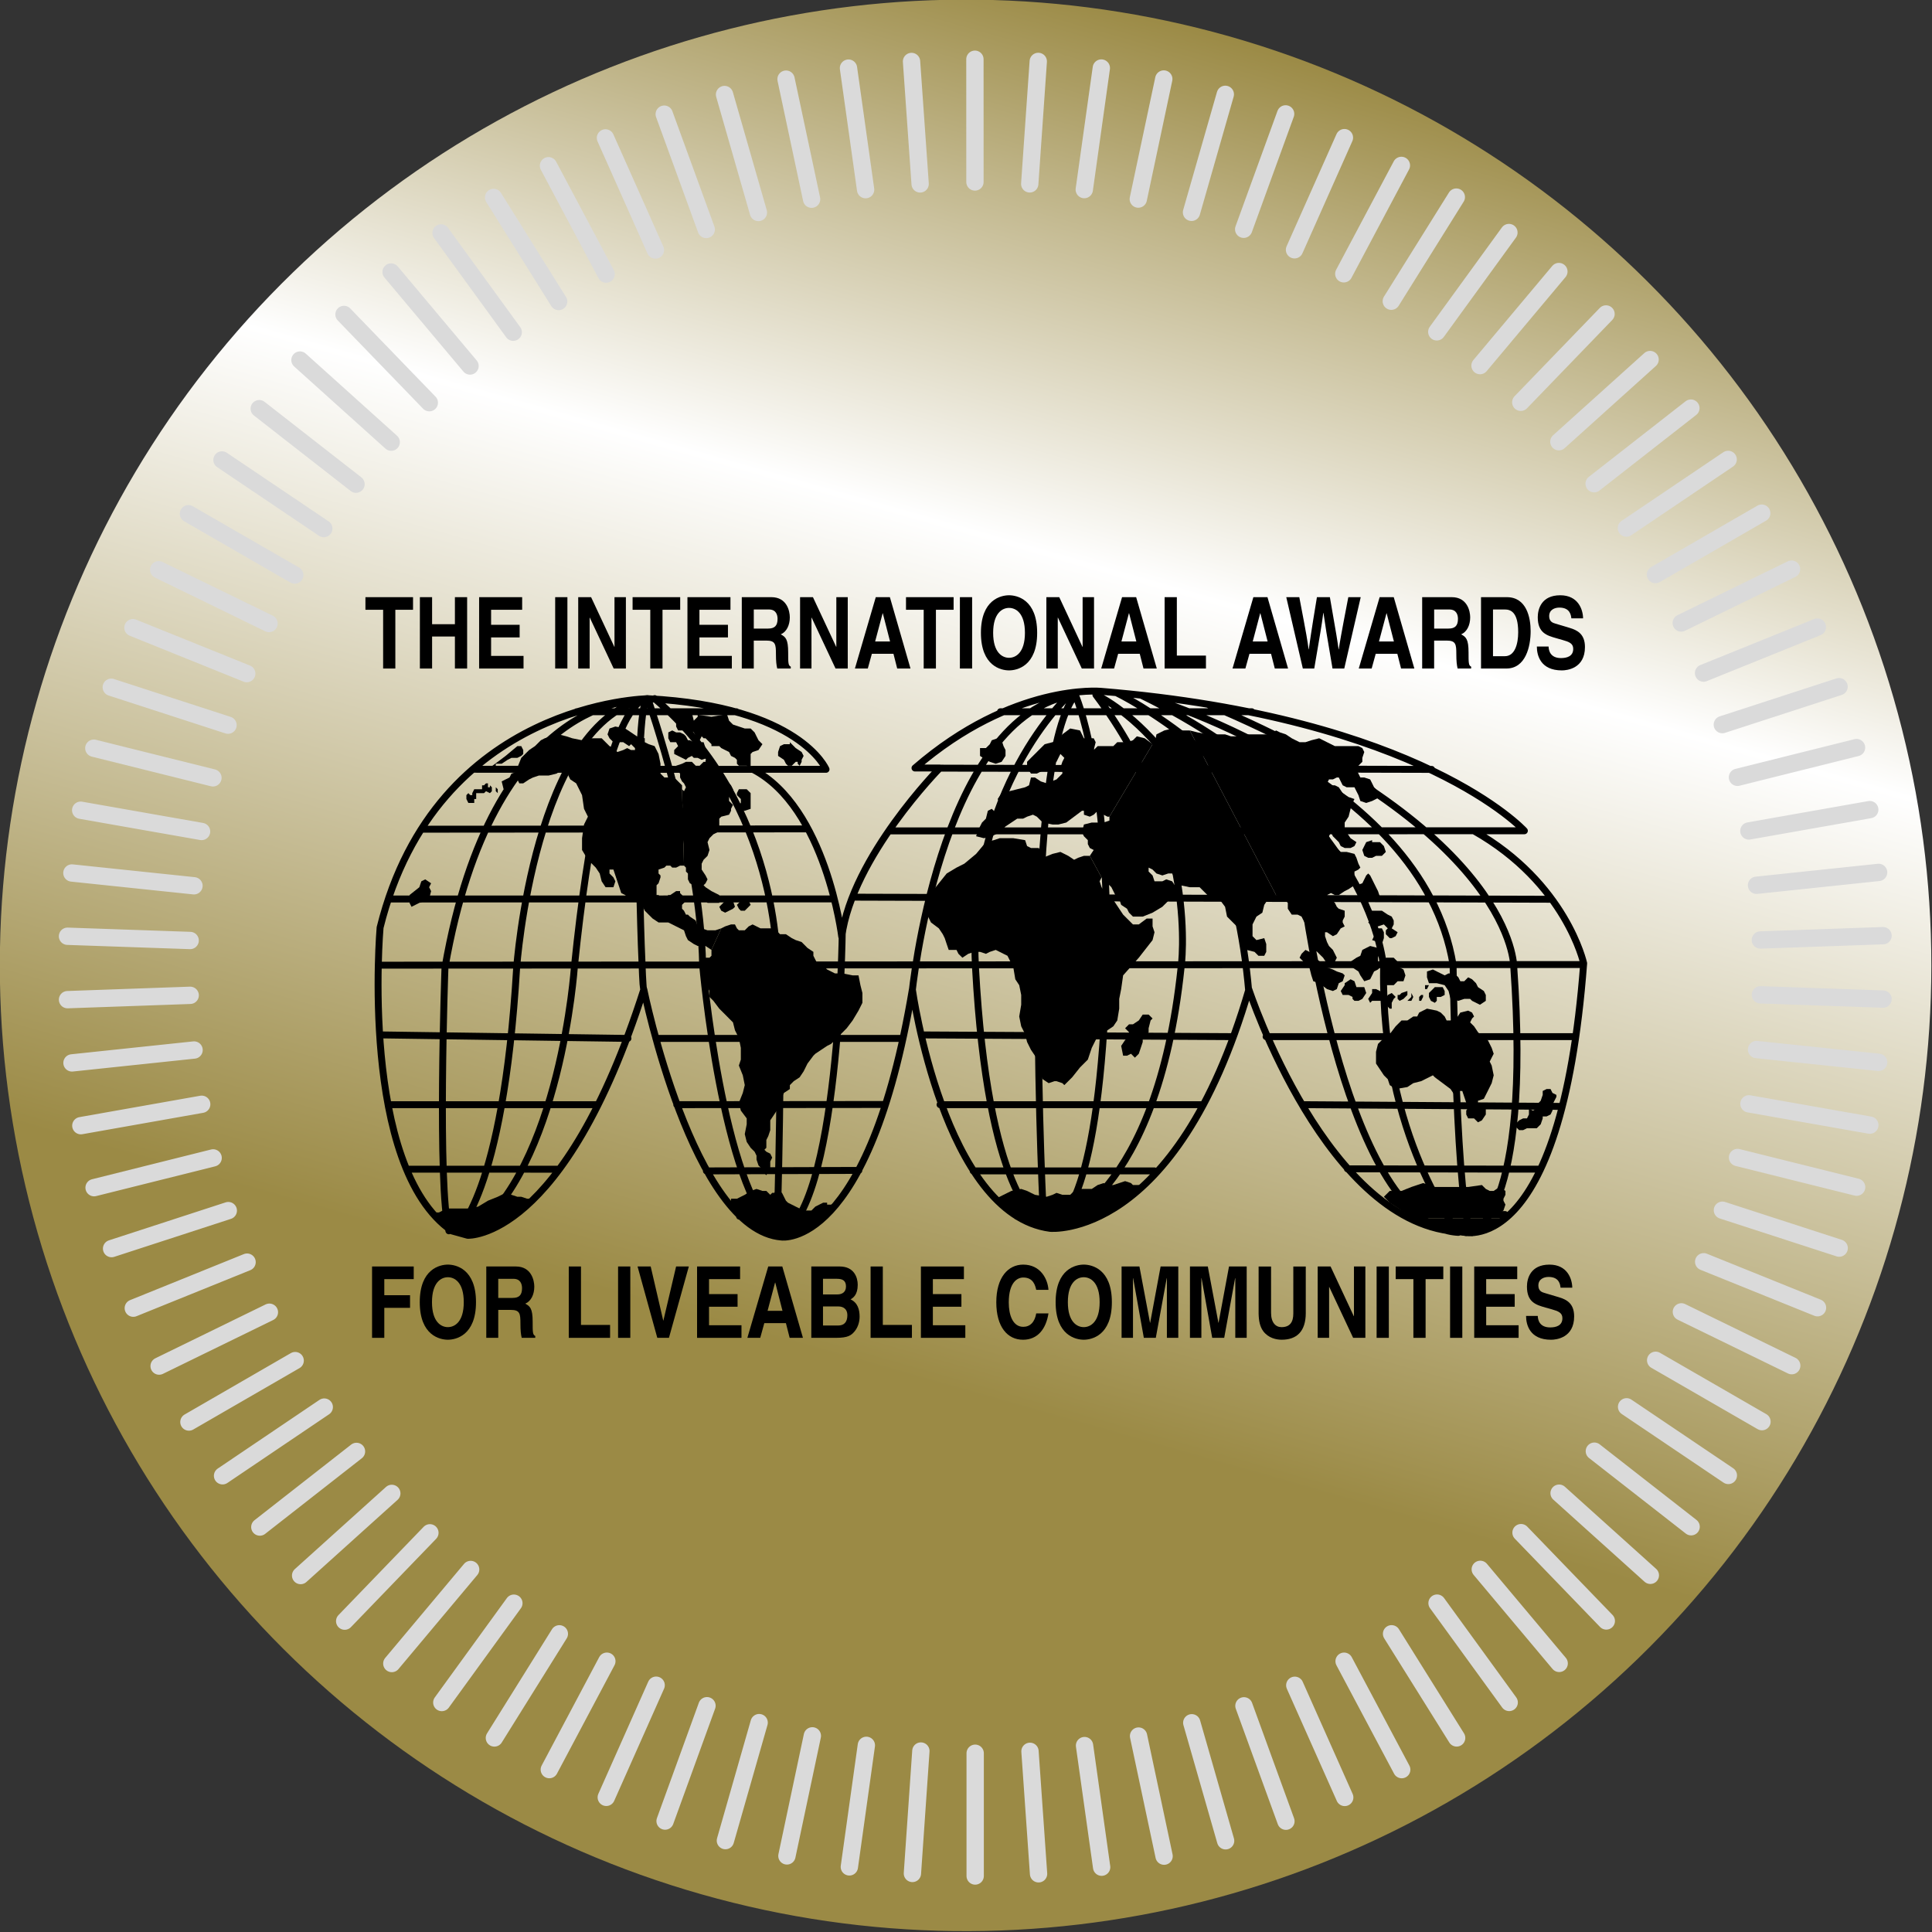 <?xml version="1.0" encoding="UTF-8" standalone="no"?>
<!-- Generator: Adobe Illustrator 15.1.0, SVG Export Plug-In . SVG Version: 6.00 Build 0)  -->

<svg
   xmlns:dc="http://purl.org/dc/elements/1.1/"
   xmlns:cc="http://creativecommons.org/ns#"
   xmlns:rdf="http://www.w3.org/1999/02/22-rdf-syntax-ns#"
   xmlns:svg="http://www.w3.org/2000/svg"
   xmlns="http://www.w3.org/2000/svg"
   xmlns:xlink="http://www.w3.org/1999/xlink"
   xmlns:sodipodi="http://sodipodi.sourceforge.net/DTD/sodipodi-0.dtd"
   xmlns:inkscape="http://www.inkscape.org/namespaces/inkscape"
   version="1.1"
   id="Ebene_1"
   x="0px"
   y="0px"
   width="120.097"
   height="120.097"
   viewBox="0 0 120.097 120.097"
   enable-background="new 0 0 595.28 841.89"
   xml:space="preserve"
   inkscape:version="0.48.4 r9939"
   sodipodi:docname="LivCom.svg"><rect x="0" y="0" width="120.097" height="120.097" fill="#333333" stroke="none"/><defs
   id="defs191"><linearGradient
   id="linearGradient3938"><stop
     style="stop-color:#9b8a45;stop-opacity:1;"
     offset="0"
     id="stop3940" /><stop
     id="stop3948"
     offset="0.287"
     style="stop-color:#9b8a45;stop-opacity:1;" /><stop
     id="stop3946"
     offset="0.717"
     style="stop-color:#ffffff;stop-opacity:1;" /><stop
     style="stop-color:#9b8a45;stop-opacity:1;"
     offset="1"
     id="stop3942" /></linearGradient><linearGradient
   inkscape:collect="always"
   xlink:href="#linearGradient3938"
   id="linearGradient3944"
   x1="311.344"
   y1="444.74"
   x2="431.41"
   y2="444.74"
   gradientUnits="userSpaceOnUse" />
	
		
	
	
	
	
	
	
	
	
	
	
	
	
	
	
	
	
	
	
	
	
	
	
	
	
	
	
	
	
	
	
	
	
	
	
	
	
	
	
	
	
	
	
	
	
	
		
	
	
	
	
	
	
	
	
	
	
	
	
	
	
	
	
	
	
	
	
	
	
	
	
	
	
	
	
	
	
	
	
	
	
	
	
	
	
	
	
	
	
	
	
	
</defs><sodipodi:namedview
   pagecolor="#ffffff"
   bordercolor="#666666"
   borderopacity="1"
   objecttolerance="10"
   gridtolerance="10"
   guidetolerance="10"
   inkscape:pageopacity="0"
   inkscape:pageshadow="2"
   inkscape:window-width="1360"
   inkscape:window-height="715"
   id="namedview189"
   showgrid="false"
   fit-margin-top="0"
   fit-margin-left="0"
   fit-margin-right="0"
   fit-margin-bottom="0"
   inkscape:zoom="2.2425732"
   inkscape:cx="52.904163"
   inkscape:cy="78.931519"
   inkscape:window-x="-8"
   inkscape:window-y="-8"
   inkscape:window-maximized="1"
   inkscape:current-layer="Ebene_1" />

<g
   id="g4041"><circle
     transform="matrix(0.273,-0.962,0.962,0.273,-469.203,295.861)"
     sodipodi:ry="60.033001"
     sodipodi:rx="60.033001"
     sodipodi:cy="444.73999"
     sodipodi:cx="371.37701"
     style="fill:url(#linearGradient3944);fill-opacity:1"
     id="circle3"
     r="60.033"
     cy="444.74"
     cx="371.377" /><path
     stroke-miterlimit="3.864"
     d="m 60.619,108.985 v 7.631 m 3.407,-7.75 0.533,7.613 m 2.858,-7.97 1.063,7.559 m 2.295,-8.151 1.587,7.465 m 1.721,-8.291 2.104,7.336 m 1.139,-8.389 2.61,7.172 m 0.551,-8.449 3.104,6.971 m -0.039,-8.467 3.582,6.738 m -0.631,-8.444 4.045,6.473 m -1.218,-8.379 4.485,6.174 m -1.798,-8.273 4.905,5.846 m -2.372,-8.128 5.301,5.49 m -2.934,-7.943 5.672,5.105 m -3.48,-7.716 6.015,4.697 m -4.012,-7.455 6.326,4.266 m -4.519,-7.158 6.609,3.814 m -5.009,-6.824 6.859,3.344 m -5.474,-6.459 7.076,2.857 m -5.911,-6.061 7.259,2.355 m -6.319,-5.632 7.404,1.844 m -6.695,-5.18 7.515,1.324 m -7.042,-4.699 7.59,0.795 m -7.352,-4.197 7.625,0.266 m -7.627,-3.674 7.627,-0.268 m -7.865,-3.133 7.59,-0.8 m -8.065,-2.577 7.514,-1.326 m -8.224,-2.008 7.403,-1.848 m -8.343,-1.428 7.257,-2.359 m -8.424,-0.844 7.075,-2.86 m -8.463,-0.255 6.857,-3.347 m -8.459,0.338 6.607,-3.817 m -8.413,0.927 6.325,-4.268 m -8.33,1.51 6.013,-4.699 m -8.206,2.088 5.67,-5.107 m -8.038,2.656 5.299,-5.49 m -7.833,3.21 4.903,-5.847 m -7.59,3.749 4.484,-6.174 m -7.311,4.269 4.041,-6.472 m -6.994,4.768 3.58,-6.738 m -6.644,5.245 3.102,-6.971 m -6.262,5.695 2.607,-7.171 m -5.85,6.119 2.101,-7.335 m -5.409,6.511 1.584,-7.464 m -4.942,6.874 1.06,-7.556 m -4.45,7.201 0.53,-7.612 m -3.936,7.494 -0.002,-7.63 m -3.405,7.75 -0.535,-7.611 m -2.855,7.968 -1.064,-7.555 m -2.293,8.149 -1.589,-7.463 m -1.718,8.289 -2.105,-7.333 m -1.137,8.388 -2.612,-7.168 m -0.548,8.446 -3.105,-6.969 m 0.042,8.465 -3.584,-6.735 m 0.633,8.44 -4.045,-6.469 m 1.22,8.376 -4.487,-6.171 m 1.802,8.271 -4.906,-5.842 m 2.375,8.124 -5.303,-5.486 m 2.935,7.939 -5.672,-5.103 m 3.483,7.715 -6.015,-4.694 m 4.013,7.453 -6.328,-4.264 m 4.523,7.155 -6.609,-3.812 m 5.01,6.823 -6.858,-3.342 m 5.473,6.456 -7.075,-2.854 m 5.911,6.058 -7.258,-2.355 m 6.32,5.631 -7.404,-1.843 m 6.697,5.177 -7.514,-1.321 m 7.042,4.697 -7.588,-0.795 m 7.351,4.196 -7.625,-0.264 m 7.627,3.672 -7.625,0.27 m 7.866,3.13 -7.588,0.801 m 8.063,2.572 -7.513,1.33 m 8.223,2.004 -7.4,1.85 m 8.343,1.426 -7.255,2.361 m 8.422,0.842 -7.072,2.861 m 8.46,0.252 -6.855,3.348 m 8.457,-0.34 -6.605,3.818 m 8.413,-0.929 -6.322,4.27 m 8.326,-1.514 -6.009,4.701 m 8.203,-2.092 -5.667,5.107 m 8.036,-2.656 -5.297,5.49 m 7.83,-3.211 -4.9,5.846 m 7.587,-3.75 -4.48,6.174 m 7.307,-4.27 -4.038,6.473 m 6.991,-4.771 -3.577,6.738 m 6.641,-5.246 -3.1,6.971 m 6.26,-5.696 -2.604,7.17 m 5.847,-6.119 -2.098,7.334 m 5.405,-6.512 -1.581,7.463 m 4.938,-6.873 -1.057,7.555 m 4.446,-7.201 -0.526,7.609"
     id="path7"
     inkscape:connector-curvature="0"
     style="fill:none;stroke:#dadada;stroke-width:1.077;stroke-linecap:round;stroke-linejoin:round;stroke-miterlimit:3.864" /><path
     d="m 46.111,37.121 h 1.839 c 0.969,0 1.146,0.871 1.146,1.254 0,0.487 -0.203,0.908 -0.563,1.057 0.299,0.16 0.461,0.296 0.461,1.124 0,0.648 0,0.81 0.162,0.884 v 0.117 h -0.841 c -0.051,-0.21 -0.081,-0.438 -0.081,-0.896 0,-0.605 -0.03,-0.841 -0.593,-0.841 h -0.785 v 1.736 h -0.745 v -4.435 l 0,0 z m 1.637,1.952 c 0.396,0 0.587,-0.167 0.587,-0.605 0,-0.235 -0.086,-0.581 -0.531,-0.581 h -0.947 v 1.187 h 0.891 l 0,-0.001 z"
     id="path9"
     inkscape:connector-curvature="0" /><path
     d="m 53.944,41.557 h -0.801 l 1.297,-4.436 h 0.877 l 1.281,4.436 h -0.826 l -0.232,-0.915 h -1.343 l -0.253,0.915 0,0 z m 0.456,-1.681 h 0.928 l -0.451,-1.754 h -0.01 l -0.467,1.754 0,0 z"
     id="path11"
     inkscape:connector-curvature="0" /><path
     d="m 62.724,37.003 c 0.481,0 1.748,0.253 1.748,2.335 0,2.082 -1.267,2.335 -1.748,2.335 -0.481,0 -1.748,-0.253 -1.748,-2.335 0,-2.082 1.266,-2.335 1.748,-2.335 l 0,0 z m 0,3.887 c 0.41,0 0.988,-0.309 0.988,-1.551 0,-1.242 -0.578,-1.551 -0.988,-1.551 -0.41,0 -0.988,0.309 -0.988,1.551 0,1.242 0.578,1.551 0.988,1.551 l 0,0 z"
     id="path13"
     inkscape:connector-curvature="0" /><path
     d="m 69.254,41.557 h -0.801 l 1.297,-4.436 h 0.876 l 1.283,4.436 h -0.826 l -0.233,-0.915 h -1.343 l -0.253,0.915 0,0 z m 0.456,-1.681 h 0.927 l -0.45,-1.754 h -0.011 l -0.466,1.754 0,0 z"
     id="path15"
     inkscape:connector-curvature="0" /><path
     d="m 77.415,41.557 h -0.8 l 1.297,-4.436 h 0.876 l 1.281,4.436 h -0.825 l -0.233,-0.915 h -1.342 l -0.254,0.915 0,0 z m 0.457,-1.681 h 0.926 l -0.45,-1.754 h -0.011 l -0.465,1.754 0,0 z"
     id="path17"
     inkscape:connector-curvature="0" /><path
     d="m 85.265,41.557 h -0.801 l 1.297,-4.436 h 0.877 l 1.281,4.436 h -0.826 l -0.232,-0.915 h -1.343 l -0.253,0.915 0,0 z m 0.455,-1.681 h 0.928 l -0.451,-1.754 h -0.01 l -0.467,1.754 0,0 z"
     id="path19"
     inkscape:connector-curvature="0" /><path
     d="m 88.405,37.121 h 1.839 c 0.968,0 1.146,0.871 1.146,1.254 0,0.487 -0.203,0.908 -0.563,1.057 0.299,0.16 0.461,0.296 0.461,1.124 0,0.648 0,0.81 0.162,0.884 v 0.117 h -0.841 c -0.051,-0.21 -0.081,-0.438 -0.081,-0.896 0,-0.605 -0.03,-0.841 -0.593,-0.841 h -0.786 v 1.736 h -0.744 v -4.435 l 0,0 z m 1.637,1.952 c 0.395,0 0.588,-0.167 0.588,-0.605 0,-0.235 -0.086,-0.581 -0.532,-0.581 h -0.948 v 1.187 h 0.892 l 0,-0.001 z"
     id="path21"
     inkscape:connector-curvature="0" /><path
     d="m 92.064,37.121 h 1.605 c 1.227,0 1.479,1.273 1.479,2.113 0,0.951 -0.309,2.323 -1.51,2.323 h -1.575 v -4.436 l 0.001,0 z m 0.744,3.669 h 0.74 c 0.618,0 0.826,-0.76 0.826,-1.488 0,-1.311 -0.512,-1.415 -0.837,-1.415 h -0.729 v 2.903 l 0,0 z"
     id="path23"
     inkscape:connector-curvature="0" /><polygon
     transform="translate(-311.329,-384.692)"
     points="337.004,421.813 337.004,422.597 335.904,422.597 335.904,426.249 335.904,426.249 335.145,426.249 335.145,422.597 334.045,422.597 334.045,421.813 "
     id="polygon25" /><polygon
     transform="translate(-311.329,-384.692)"
     points="338.189,423.494 339.607,423.494 339.607,421.813 340.367,421.813 340.367,426.249 339.607,426.249 339.607,424.259 338.189,424.259 338.189,424.259 338.189,426.249 337.43,426.249 337.43,421.813 338.189,421.813 "
     id="polygon27" /><polygon
     transform="translate(-311.329,-384.692)"
     points="341.857,424.315 341.857,425.464 343.873,425.464 343.873,426.249 341.112,426.249 341.112,421.813 343.787,421.813 343.787,422.597 343.787,422.597 341.857,422.597 341.857,423.531 343.631,423.531 343.631,424.315 "
     id="polygon29" /><polygon
     transform="translate(-311.329,-384.692)"
     points="346.6,426.249 345.84,426.249 345.84,421.813 346.6,421.813 346.6,426.249 "
     id="polygon31" /><polygon
     transform="translate(-311.329,-384.692)"
     points="347.982,423.085 347.982,426.249 347.272,426.249 347.272,421.813 348.073,421.813 349.518,424.902 349.527,424.902 349.527,421.813 349.527,421.813 350.236,421.813 350.236,426.249 349.477,426.249 347.992,423.085 "
     id="polygon33" /><polygon
     transform="translate(-311.329,-384.692)"
     points="353.611,421.813 353.611,422.597 352.512,422.597 352.512,426.249 352.512,426.249 351.752,426.249 351.752,422.597 350.652,422.597 350.652,421.813 "
     id="polygon35" /><polygon
     transform="translate(-311.329,-384.692)"
     points="354.807,424.315 354.807,425.464 356.822,425.464 356.822,426.249 354.062,426.249 354.062,421.813 356.736,421.813 356.736,422.597 356.736,422.597 354.807,422.597 354.807,423.531 356.58,423.531 356.58,424.315 "
     id="polygon37" /><polygon
     transform="translate(-311.329,-384.692)"
     points="361.772,423.085 361.772,426.249 361.063,426.249 361.063,421.813 361.863,421.813 363.308,424.902 363.317,424.902 363.317,421.813 363.317,421.813 364.027,421.813 364.027,426.249 363.268,426.249 361.782,423.085 "
     id="polygon39" /><polygon
     transform="translate(-311.329,-384.692)"
     points="370.607,421.813 370.607,422.597 369.508,422.597 369.508,426.249 369.508,426.249 368.748,426.249 368.748,422.597 367.648,422.597 367.648,421.813 "
     id="polygon41" /><polygon
     transform="translate(-311.329,-384.692)"
     points="371.758,426.249 370.998,426.249 370.998,421.813 371.758,421.813 371.758,426.249 "
     id="polygon43" /><polygon
     transform="translate(-311.329,-384.692)"
     points="377.082,423.085 377.082,426.249 376.373,426.249 376.373,421.813 377.174,421.813 378.617,424.902 378.627,424.902 378.627,421.813 378.627,421.813 379.336,421.813 379.336,426.249 378.576,426.249 377.092,423.085 "
     id="polygon45" /><polygon
     transform="translate(-311.329,-384.692)"
     points="384.484,421.813 384.484,425.445 384.484,425.445 386.293,425.445 386.293,426.249 383.724,426.249 383.724,421.813 "
     id="polygon47" /><path
     d="m 79.957,37.121 h 0.81 c 0.467,2.428 0.513,2.737 0.578,3.244 h 0.01 c 0.066,-0.463 0.122,-0.914 0.508,-3.244 h 0.805 c 0.426,2.434 0.461,2.669 0.543,3.244 h 0.01 c 0.061,-0.42 0.121,-0.803 0.593,-3.244 h 0.771 l -1.023,4.436 h -0.73 c -0.375,-2.175 -0.44,-2.607 -0.563,-3.46 h -0.01 c -0.111,0.853 -0.172,1.174 -0.563,3.46 h -0.709 l -1.03,-4.436 0,0 z"
     id="path49"
     inkscape:connector-curvature="0" /><path
     d="m 96.263,40.19 c 0.006,0.248 0.107,0.717 0.771,0.717 0.359,0 0.761,-0.104 0.761,-0.574 0,-0.346 -0.274,-0.438 -0.66,-0.549 l -0.389,-0.111 c -0.588,-0.168 -1.156,-0.328 -1.156,-1.305 0,-0.494 0.219,-1.365 1.398,-1.365 1.115,0 1.414,0.889 1.419,1.433 h -0.729 c -0.021,-0.197 -0.082,-0.667 -0.744,-0.667 -0.289,0 -0.634,0.13 -0.634,0.531 0,0.346 0.233,0.42 0.385,0.464 l 0.887,0.266 c 0.496,0.148 0.952,0.395 0.952,1.191 0,1.335 -1.115,1.452 -1.434,1.452 -1.328,0 -1.556,-0.933 -1.556,-1.483 h 0.729 l 0,0 z"
     id="path51"
     inkscape:connector-curvature="0" /><path
     d="m 27.841,78.61 c 0.48,0 1.748,0.254 1.748,2.336 0,2.082 -1.268,2.334 -1.748,2.334 -0.481,0 -1.748,-0.252 -1.748,-2.334 0,-2.082 1.266,-2.336 1.748,-2.336 l 0,0 z m 0,3.887 c 0.41,0 0.988,-0.309 0.988,-1.551 0,-1.242 -0.578,-1.551 -0.988,-1.551 -0.41,0 -0.988,0.309 -0.988,1.551 0,1.242 0.578,1.551 0.988,1.551 l 0,0 z"
     id="path53"
     inkscape:connector-curvature="0" /><path
     d="m 30.228,78.727 h 1.839 c 0.968,0 1.146,0.871 1.146,1.254 0,0.488 -0.203,0.908 -0.563,1.057 0.299,0.16 0.461,0.297 0.461,1.125 0,0.648 0,0.809 0.162,0.883 v 0.117 h -0.842 c -0.051,-0.209 -0.08,-0.438 -0.08,-0.895 0,-0.605 -0.031,-0.842 -0.594,-0.842 h -0.785 v 1.736 h -0.744 v -4.435 l 0,0 z m 1.636,1.954 c 0.395,0 0.587,-0.168 0.587,-0.605 0,-0.236 -0.086,-0.582 -0.532,-0.582 h -0.947 v 1.188 h 0.892 l 0,-10e-4 z"
     id="path55"
     inkscape:connector-curvature="0" /><path
     d="m 47.258,83.163 h -0.8 l 1.297,-4.436 h 0.875 l 1.283,4.436 h -0.826 l -0.233,-0.914 h -1.343 l -0.253,0.914 0,0 z m 0.456,-1.68 h 0.927 l -0.45,-1.756 h -0.011 l -0.466,1.756 0,0 z"
     id="path57"
     inkscape:connector-curvature="0" /><path
     d="m 50.43,78.727 h 1.769 c 0.891,0 1.119,0.68 1.119,1.137 0,0.637 -0.294,0.816 -0.445,0.908 0.445,0.205 0.562,0.637 0.562,1.076 0,0.352 -0.121,0.686 -0.313,0.914 -0.208,0.246 -0.406,0.4 -1.15,0.4 h -1.54 v -4.435 l -0.002,0 z m 0.729,1.737 h 0.892 c 0.299,0 0.537,-0.143 0.537,-0.494 0,-0.365 -0.213,-0.477 -0.558,-0.477 h -0.871 v 0.971 l 0,0 z m 0,1.933 h 0.932 c 0.371,0 0.583,-0.197 0.583,-0.648 0,-0.389 -0.273,-0.537 -0.547,-0.537 h -0.968 v 1.185 l 0,0 z"
     id="path59"
     inkscape:connector-curvature="0" /><path
     d="m 67.368,78.61 c 0.481,0 1.748,0.254 1.748,2.336 0,2.082 -1.267,2.334 -1.748,2.334 -0.48,0 -1.748,-0.252 -1.748,-2.334 0,-2.082 1.268,-2.336 1.748,-2.336 l 0,0 z m 0,3.887 c 0.41,0 0.988,-0.309 0.988,-1.551 0,-1.242 -0.578,-1.551 -0.988,-1.551 -0.41,0 -0.988,0.309 -0.988,1.551 0,1.242 0.578,1.551 0.988,1.551 l 0,0 z"
     id="path61"
     inkscape:connector-curvature="0" /><polygon
     transform="translate(-311.329,-384.692)"
     points="335.218,464.205 335.218,465.205 336.818,465.205 336.818,465.99 335.218,465.99 335.218,467.855 335.218,467.855 334.457,467.855 334.457,463.419 337.047,463.419 337.047,464.205 "
     id="polygon63" /><polygon
     transform="translate(-311.329,-384.692)"
     points="347.444,463.419 347.444,467.052 347.444,467.052 349.253,467.052 349.253,467.855 346.685,467.855 346.685,463.419 "
     id="polygon65" /><polygon
     transform="translate(-311.329,-384.692)"
     points="350.51,467.855 349.75,467.855 349.75,463.419 350.51,463.419 350.51,467.855 "
     id="polygon67" /><polygon
     transform="translate(-311.329,-384.692)"
     points="351.777,463.419 352.557,466.781 352.567,466.781 353.357,463.419 353.357,463.419 354.148,463.419 352.912,467.855 352.188,467.855 350.961,463.419 "
     id="polygon69" /><polygon
     transform="translate(-311.329,-384.692)"
     points="355.404,465.921 355.404,467.072 357.421,467.072 357.421,467.855 354.66,467.855 354.66,463.419 357.335,463.419 357.335,464.205 357.335,464.205 355.404,464.205 355.404,465.136 357.178,465.136 357.178,465.921 "
     id="polygon71" /><polygon
     transform="translate(-311.329,-384.692)"
     points="366.207,463.419 366.207,467.052 366.207,467.052 368.016,467.052 368.016,467.855 365.447,467.855 365.447,463.419 "
     id="polygon73" /><polygon
     transform="translate(-311.329,-384.692)"
     points="369.318,465.921 369.318,467.072 371.335,467.072 371.335,467.855 368.574,467.855 368.574,463.419 371.248,463.419 371.248,464.205 371.248,464.205 369.318,464.205 369.318,465.136 371.092,465.136 371.092,465.921 "
     id="polygon75" /><path
     d="m 64.414,80.181 c -0.061,-0.266 -0.177,-0.768 -0.806,-0.768 -0.365,0 -0.901,0.297 -0.901,1.551 0,0.797 0.259,1.514 0.901,1.514 0.421,0 0.715,-0.289 0.806,-0.834 h 0.761 c -0.152,0.965 -0.67,1.637 -1.582,1.637 -0.967,0 -1.661,-0.797 -1.661,-2.328 0,-1.551 0.735,-2.342 1.672,-2.342 1.089,0 1.53,0.914 1.571,1.57 h -0.761 l 0,0 z"
     id="path77"
     inkscape:connector-curvature="0" /><polygon
     transform="translate(-311.329,-384.692)"
     points="382.432,467.855 381.768,464.148 381.758,464.148 381.758,467.855 381.049,467.855 381.049,463.419 382.158,463.419 382.816,466.917 382.826,466.917 383.475,463.419 384.574,463.419 384.574,467.855 384.574,467.855 383.865,467.855 383.865,464.148 383.855,464.148 383.176,467.855 "
     id="polygon79" /><polygon
     transform="translate(-311.329,-384.692)"
     points="386.683,467.855 386.02,464.148 386.009,464.148 386.009,467.855 385.299,467.855 385.299,463.419 386.409,463.419 387.068,466.917 387.078,466.917 387.727,463.419 388.826,463.419 388.826,467.855 388.826,467.855 388.117,467.855 388.117,464.148 388.106,464.148 387.428,467.855 "
     id="polygon81" /><path
     d="m 81.17,81.612 c 0,1.168 -0.577,1.668 -1.494,1.668 -0.335,0 -0.831,-0.098 -1.155,-0.537 -0.197,-0.271 -0.273,-0.631 -0.283,-1.074 v -2.941 h 0.774 v 2.879 c 0,0.619 0.294,0.891 0.648,0.891 0.522,0 0.735,-0.309 0.735,-0.848 v -2.922 h 0.774 v 2.884 l 10e-4,0 z"
     id="path83"
     inkscape:connector-curvature="0" /><polygon
     transform="translate(-311.329,-384.692)"
     points="393.949,464.693 393.949,467.855 393.239,467.855 393.239,463.419 394.04,463.419 395.484,466.509 395.494,466.509 395.494,463.419 395.494,463.419 396.203,463.419 396.203,467.855 395.443,467.855 393.959,464.693 "
     id="polygon85" /><polygon
     transform="translate(-311.329,-384.692)"
     points="397.662,467.855 396.902,467.855 396.902,463.419 397.662,463.419 397.662,467.855 "
     id="polygon87" /><polygon
     transform="translate(-311.329,-384.692)"
     points="401.047,463.419 401.047,464.205 399.947,464.205 399.947,467.855 399.947,467.855 399.188,467.855 399.188,464.205 398.089,464.205 398.089,463.419 "
     id="polygon89" /><polygon
     transform="translate(-311.329,-384.692)"
     points="402.229,467.855 401.469,467.855 401.469,463.419 402.229,463.419 402.229,467.855 "
     id="polygon91" /><polygon
     transform="translate(-311.329,-384.692)"
     points="403.713,465.921 403.713,467.072 405.729,467.072 405.729,467.855 402.969,467.855 402.969,463.419 405.643,463.419 405.643,464.205 405.643,464.205 403.713,464.205 403.713,465.136 405.486,465.136 405.486,465.921 "
     id="polygon93" /><path
     d="m 95.591,81.798 c 0.006,0.248 0.107,0.717 0.771,0.717 0.36,0 0.76,-0.105 0.76,-0.574 0,-0.346 -0.272,-0.439 -0.658,-0.551 l -0.391,-0.109 c -0.587,-0.168 -1.155,-0.328 -1.155,-1.305 0,-0.494 0.219,-1.365 1.398,-1.365 1.115,0 1.414,0.891 1.419,1.434 h -0.729 c -0.02,-0.197 -0.081,-0.668 -0.744,-0.668 -0.289,0 -0.634,0.131 -0.634,0.531 0,0.346 0.233,0.422 0.385,0.465 l 0.887,0.264 c 0.497,0.148 0.952,0.396 0.952,1.193 0,1.334 -1.114,1.451 -1.434,1.451 -1.327,0 -1.555,-0.932 -1.555,-1.482 h 0.728 l 0,-0.001 z"
     id="path95"
     inkscape:connector-curvature="0" /><path
     stroke-miterlimit="3.864"
     d="m 56.685,61.802 c 0,0 1.645,-16.846 9.735,-18.549 0,0 -6.317,5.717 -5.788,16.73 0.002,0.059 0.006,0.121 0.008,0.182 0.764,13.99 3.805,15.732 4.248,16.016 0,0 -1.57,-28.668 1.957,-32.988 0,0 2.129,4.745 1.947,16.973 -0.43,14.553 -2.869,15.602 -3.201,16.027 0,0 6.303,-1.672 7.825,-16.027 0,0 1.216,-8.334 -5.293,-16.973 0,0 8.226,3.572 9.504,18.477 m -37.862,-18.131 c 0,0 -9.125,-0.487 -12.105,16.606 0,0 -0.488,13.627 0.244,16.365 m 0.441,0.071 c 0,0 2.92,-2.129 3.771,-16.424 0,0 1.097,-15.452 8.151,-16.73 0,0 -2.797,-0.607 -4.562,16.669 0,0 -0.852,12.532 -6.51,16.608 m 11.073,-33.277 c 0,0 3.286,9.309 3.408,16.547 0,0 1.215,13.869 4.623,16.67 0,0 0.426,-13.445 0,-16.67 0,0 0.183,-9.915 -7.604,-16.547 m -0.699,17.984 c -0.103,-0.299 -0.647,-16.173 0.144,-17.852 m 12.217,14.321 c 0,0 -0.172,17.555 -3.943,18.953 m 21.013,-33.76 c 0,0 9.282,4.5 11.654,12.834 0,0 2.637,20.338 9.571,20.701 0,0 -4.826,-5.98 -4.645,-16.443 0,0 -0.506,-9.822 -15.044,-16.939 0,0 17.418,4.895 19.365,16.758 0,0 0.197,15.74 1.17,16.652 0,0 3.695,-1.08 2.6,-16.531 0,0 0.123,-8.273 -18.979,-16.305 m -49.742,28.879 9.361,0.002 m -10.553,-4.012 h 12.898 m -13.332,-4.336 15.283,0.217 m -15.39,-4.553 74.734,-0.039 m -57.609,4.592 h 15.283 m 1.3,-0.217 19.294,0.107 m 2.058,0 h 19.186 m -55.821,4.229 12.953,-0.012 m 3.413,0.012 h 16.368 m 6.179,0 16.041,0.107 m -53.112,4.01 9.478,-0.031 m 7.105,0.031 h 11.272 m 11.991,-0.129 11.965,0.021 m -49.751,2.926 5.094,0.109 m -23.904,0.001 h 4.611 -4.611 l 0,0 z m 36.044,-0.11 h 4.878 m 19.943,-0.107 h 5.529 m -69.396,-19.613 27.557,-0.005 m -25.441,-4.334 23.896,-0.019 m -20.783,-3.707 17.775,0.006 m 11.272,-0.076 30.557,0.078 m -33.7,3.823 36.437,-0.008 m -38.605,4.128 43.283,0.13 m -60.554,-11.657 h 9.918 m 16.42,0 h 15.621 m -48.737,32.547 c 0,0 5.961,0.324 10.947,-15.283 0,0 3.035,14.957 8.563,15.391 0,0 5.42,0.76 8.13,-15.391 0,0 1.949,13.982 8.563,14.85 0,0 7.804,0.758 12.355,-14.85 0,0 4.879,14.85 13.225,15.066 0,0 6.178,1.951 7.587,-16.691 0,0 -1.085,-4.987 -6.828,-8.239 h 3.142 c 0,0 -6.393,-7.044 -26.338,-8.671 0,0 -5.446,-0.515 -11.543,4.77 h 1.545 c 0,0 -5.448,5.527 -6.098,10.487 0,0 -0.977,-8.05 -5.529,-10.407 h 4.553 c 0,0 -1.625,-3.901 -11.056,-4.389 0,0 -13.169,0.164 -16.665,14.226 0,0 -1.299,14.876 4.471,18.86 l 0.976,0.271 0,0 z"
     id="path97"
     inkscape:connector-curvature="0"
     style="fill:none;stroke:#000000;stroke-width:0.43;stroke-linecap:round;stroke-linejoin:round;stroke-miterlimit:3.864" /><polygon
     transform="translate(-311.329,-384.692)"
     clip-rule="evenodd"
     points="396.014,437.529 396.135,437.893 396.379,438.015 396.623,438.015 396.865,437.893 397.111,437.893 397.231,437.893 397.475,437.649 397.354,437.285 397.111,437.041 397.111,437.041 397.111,437.041 396.865,437.041 396.623,437.041 396.623,436.919 396.256,437.041 "
     id="polygon99"
     style="fill-rule:evenodd" /><polygon
     transform="translate(-311.329,-384.692)"
     clip-rule="evenodd"
     points="403.324,461.279 404.18,460.914 404.787,460.427 399.182,460.427 399.182,460.427 399.182,460.427 399.791,460.669 400.643,461.158 401.619,461.4 402.473,461.523 "
     id="polygon101"
     style="fill-rule:evenodd" /><polygon
     transform="translate(-311.329,-384.692)"
     clip-rule="evenodd"
     points="378.464,460.914 379.563,460.427 374.686,460.427 374.686,460.427 374.686,460.427 375.416,460.914 376.148,461.158 377.003,461.158 377.733,461.158 "
     id="polygon103"
     style="fill-rule:evenodd" /><polygon
     transform="translate(-311.329,-384.692)"
     clip-rule="evenodd"
     points="377.733,437.893 377.246,437.649 376.758,437.771 376.148,438.015 376.026,437.649 375.904,437.406 375.416,437.406 375.174,437.285 375.053,436.919 374.32,436.796 373.469,436.796 373.102,436.919 372.615,437.041 372.006,437.771 371.274,438.38 370.788,438.624 370.177,438.99 369.689,439.599 369.201,440.208 368.959,440.816 368.959,441.547 369.201,442.034 369.689,442.4 369.934,442.765 370.055,443.009 370.177,443.375 370.302,443.74 370.788,443.74 370.908,443.984 371.154,444.226 371.518,443.984 371.885,443.862 372.249,443.862 372.615,443.984 372.859,443.862 373.225,443.74 373.469,443.862 373.711,443.984 373.956,444.105 374.078,444.349 374.32,444.835 374.443,445.566 374.686,445.933 374.809,446.541 374.809,447.15 374.686,447.88 374.809,448.49 375.053,448.976 375.174,449.464 375.416,449.951 375.662,450.316 375.904,450.681 375.904,451.291 376.148,451.777 376.516,452.023 376.881,451.9 377.003,451.9 377.367,452.023 377.49,452.144 377.978,451.658 378.464,451.046 378.951,450.56 379.195,449.83 379.438,449.343 379.684,448.976 379.805,448.734 380.172,448.734 380.535,448.49 380.781,448.125 380.902,447.392 380.902,446.785 381.023,446.175 381.145,445.323 382.119,444.226 382.975,443.13 383.096,442.642 382.975,442.278 382.975,441.791 382.609,441.791 382.119,442.156 381.754,442.156 381.145,441.547 380.658,440.816 380.415,440.451 380.049,440.208 379.805,439.843 379.684,439.476 379.805,439.234 379.074,437.893 379.074,437.893 379.074,437.893 378.83,437.893 378.708,437.893 378.344,438.015 378.098,438.137 "
     id="polygon105"
     style="fill-rule:evenodd" /><polygon
     transform="translate(-311.329,-384.692)"
     clip-rule="evenodd"
     points="378.708,435.945 378.586,436.431 378.708,436.675 378.951,436.919 378.951,437.163 379.074,437.406 379.316,437.529 379.074,437.893 379.805,439.234 379.928,439.355 380.415,439.843 380.658,440.33 380.902,440.572 381.023,440.939 381.388,441.181 381.51,441.425 381.754,441.669 382.363,441.669 382.975,441.425 383.583,441.06 383.949,440.695 384.313,440.451 384.557,440.208 384.436,439.843 384.192,439.476 383.826,439.355 383.583,439.476 383.096,439.476 382.975,439.111 382.729,438.869 382.729,438.624 382.975,438.746 383.217,438.99 383.583,439.111 383.949,438.99 384.192,438.99 384.436,439.355 384.681,439.72 385.287,439.843 385.899,439.843 386.387,440.33 387.117,440.572 387.482,441.06 387.604,441.669 388.213,442.278 388.457,442.765 388.58,443.251 388.824,443.74 389.312,443.862 389.555,444.105 389.918,444.105 390.042,443.862 390.042,443.375 389.918,443.009 389.432,443.13 389.189,442.886 389.189,442.156 389.432,441.669 389.799,441.425 389.918,440.939 390.164,440.572 390.652,440.33 385.287,430.098 384.8,430.098 384.557,430.098 384.192,429.976 383.705,430.098 383.217,430.341 383.096,430.952 382.975,430.952 382.975,430.952 382.975,430.952 380.293,435.458 380.293,435.701 379.928,435.823 379.195,435.823 "
     id="polygon107"
     style="fill-rule:evenodd" /><polygon
     transform="translate(-311.329,-384.692)"
     clip-rule="evenodd"
     points="391.992,441.547 392.236,441.669 392.479,442.156 392.602,442.765 392.723,443.251 392.846,443.619 393.211,443.862 393.576,444.226 393.818,444.591 394.063,444.591 394.307,444.47 394.428,444.226 394.307,443.984 394.184,443.74 393.941,443.496 393.818,443.251 393.696,442.886 393.696,442.765 393.696,442.642 393.818,442.642 394.184,442.886 394.428,442.765 394.672,442.4 394.918,442.278 394.794,442.034 394.794,441.914 394.918,441.669 394.918,441.304 394.55,441.181 394.428,441.06 394.307,440.816 394.184,440.695 394.063,440.572 393.818,440.33 394.063,440.208 394.307,440.33 394.55,440.33 394.918,440.085 395.16,439.963 395.525,439.72 395.525,439.355 395.525,438.869 395.771,438.746 395.891,438.624 395.771,438.38 395.647,438.015 395.525,437.771 395.037,437.649 394.672,437.649 394.307,437.285 394.063,436.919 393.941,436.675 394.063,436.431 394.184,436.675 394.307,436.796 394.55,437.041 394.672,437.285 394.918,437.406 395.283,437.406 395.525,437.285 395.647,437.041 395.283,436.796 395.037,436.431 394.918,436.189 394.918,435.823 395.16,435.458 395.283,434.97 395.404,434.605 395.525,434.361 395.16,434.239 394.794,433.995 394.55,433.63 394.307,433.508 394.063,433.508 393.818,433.386 393.941,433.142 394.184,433.142 394.428,433.022 394.55,433.022 394.672,433.265 394.794,433.508 395.037,433.63 395.525,433.63 395.647,433.875 395.771,434.119 395.891,434.483 396.256,434.605 396.623,434.483 396.865,434.361 397.111,434.239 396.988,433.875 396.744,433.63 396.623,433.386 396.501,433.142 396.135,433.022 395.891,433.022 395.771,432.779 395.647,432.535 395.771,432.291 396.014,432.048 396.014,431.802 396.135,431.438 396.014,431.195 395.771,431.072 395.525,431.072 395.16,431.072 394.794,431.072 394.307,431.072 393.818,430.828 393.332,430.584 392.846,430.708 392.479,430.828 392.113,430.828 391.871,430.708 391.625,430.584 391.26,430.341 390.895,430.22 390.652,430.098 390.285,430.341 390.042,430.341 389.799,430.341 389.432,430.341 388.824,430.341 388.335,430.464 387.848,430.464 387.482,430.341 386.994,430.341 386.387,430.341 385.776,430.22 385.287,430.098 390.652,440.33 390.652,440.33 390.652,440.33 391.137,440.572 391.382,440.816 391.382,441.181 391.625,441.547 "
     id="polygon109"
     style="fill-rule:evenodd" /><polygon
     transform="translate(-311.329,-384.692)"
     clip-rule="evenodd"
     points="380.781,430.828 380.535,431.072 380.293,431.072 380.049,431.072 379.805,431.072 379.563,431.072 379.438,431.195 379.316,431.316 379.438,430.828 379.316,430.584 378.951,430.584 378.708,430.584 378.586,430.341 378.464,430.098 377.855,429.976 377.367,430.341 377.124,430.708 376.758,430.828 376.271,430.952 375.904,431.316 375.662,431.56 375.416,431.802 375.174,432.048 375.174,432.412 375.416,432.779 375.781,432.779 376.026,432.656 376.391,432.535 376.758,432.168 377.003,432.048 377.124,431.802 377.246,431.56 377.49,431.802 377.367,432.048 377.246,432.412 377.367,432.656 377.367,432.779 377.003,433.142 376.391,433.386 376.026,433.265 375.662,433.022 375.416,433.022 375.296,433.508 375.053,433.63 374.564,433.752 374.078,433.875 373.592,433.995 373.346,434.361 373.469,434.605 373.469,434.848 373.469,435.212 373.225,435.212 372.979,434.97 372.736,435.092 372.615,435.58 372.372,435.823 372.249,436.066 372.127,436.31 372.006,436.675 372.491,436.796 372.979,436.675 373.469,436.431 373.592,436.31 373.834,436.066 374.199,435.823 374.564,435.58 374.929,435.58 375.174,435.458 375.539,435.335 375.781,435.458 376.148,435.823 376.758,435.945 377.124,435.945 377.61,435.823 378.098,435.458 378.586,435.092 378.708,435.092 378.708,435.335 379.074,435.458 379.316,435.335 379.563,435.092 379.928,435.335 380.172,435.458 380.293,435.458 382.975,430.952 382.975,430.952 382.975,430.952 382.485,430.584 381.998,430.464 381.754,430.708 381.388,430.828 "
     id="polygon111"
     style="fill-rule:evenodd" /><polygon
     transform="translate(-311.329,-384.692)"
     clip-rule="evenodd"
     points="381.023,459.574 381.998,458.843 382.242,458.355 381.998,458.355 381.754,458.355 381.633,458.234 381.268,458.113 380.902,458.234 380.535,458.355 380.172,458.355 379.928,458.234 379.563,458.355 379.195,458.599 378.708,458.599 378.221,458.599 377.978,458.843 377.855,458.964 377.367,458.964 377.003,458.843 376.758,458.964 376.391,459.085 375.662,458.964 375.174,458.722 374.809,458.599 374.199,458.722 373.711,458.964 373.225,459.208 373.225,459.208 373.225,459.208 373.956,459.939 374.686,460.427 379.563,460.427 380.172,460.183 "
     id="polygon113"
     style="fill-rule:evenodd" /><polygon
     transform="translate(-311.329,-384.692)"
     clip-rule="evenodd"
     points="402.593,447.515 402.107,447.636 401.862,448.003 401.498,448.125 401.254,448.125 401.132,447.88 400.889,447.636 400.643,447.515 400.033,447.392 399.547,447.636 399.425,447.88 399.182,447.88 398.815,448.125 398.451,448.125 398.085,448.49 397.718,448.976 397.354,449.22 396.988,449.585 396.865,450.074 396.865,450.804 397.111,451.171 397.354,451.535 397.596,451.777 397.718,452.144 398.085,452.388 398.815,452.265 399.182,452.023 399.669,451.9 400.155,451.658 400.4,451.535 400.521,451.658 401.01,452.023 401.498,452.388 401.742,452.753 401.984,452.509 402.227,452.509 402.35,452.875 402.473,453.242 402.715,453.361 402.473,453.728 402.473,453.972 402.593,454.214 402.96,454.214 403.203,454.458 403.446,454.335 403.69,453.972 403.69,453.605 403.568,453.361 403.324,453.361 403.203,453.242 403.203,453.117 403.568,452.996 403.813,452.509 404.055,452.023 404.18,451.535 404.055,450.927 403.933,450.681 404.055,450.439 404.18,450.195 404.055,449.83 403.813,449.343 403.446,449.099 403.203,448.855 402.96,448.49 402.96,448.49 402.96,448.49 402.715,448.246 402.836,448.003 402.96,447.88 402.836,447.636 "
     id="polygon115"
     style="fill-rule:evenodd" /><polygon
     transform="translate(-311.329,-384.692)"
     clip-rule="evenodd"
     points="404.422,460.183 404.787,459.939 404.91,459.574 404.787,459.33 404.787,459.208 404.91,458.964 404.91,458.722 404.544,458.478 404.18,458.722 403.933,458.722 403.69,458.599 403.446,458.355 402.593,458.478 401.862,458.478 401.254,458.478 400.521,458.478 400.155,458.355 399.791,458.234 399.061,458.478 398.451,458.722 397.965,458.722 397.718,458.722 397.475,458.964 397.354,459.085 397.718,459.453 397.718,459.453 397.718,459.453 398.815,460.183 399.182,460.427 404.787,460.427 404.91,460.304 "
     id="polygon117"
     style="fill-rule:evenodd" /><polygon
     transform="translate(-311.329,-384.692)"
     clip-rule="evenodd"
     points="407.834,452.63 408.079,452.753 408.079,452.875 407.955,453.117 407.834,453.361 407.834,453.728 407.713,453.972 407.469,454.091 407.227,454.091 407.227,453.972 407.227,454.214 407.102,454.58 406.859,454.824 406.736,454.824 406.492,454.824 406.371,454.824 406.25,454.824 406.007,454.945 405.762,454.945 405.52,454.701 405.52,454.58 405.762,454.335 406.007,454.214 406.25,454.214 406.371,453.972 406.371,453.728 406.371,453.605 406.614,453.728 406.859,453.605 406.859,453.361 407.102,453.117 407.227,452.753 407.227,452.753 407.227,452.753 407.227,452.63 407.227,452.509 407.469,452.388 407.713,452.388 "
     id="polygon119"
     style="fill-rule:evenodd" /><polygon
     transform="translate(-311.329,-384.692)"
     clip-rule="evenodd"
     points="401.375,446.296 401.132,445.933 400.643,445.81 400.155,445.81 400.033,445.445 400.033,445.08 400.4,444.957 400.643,445.08 400.889,445.201 401.132,445.323 401.375,445.201 401.742,445.201 401.984,445.445 402.107,445.688 402.35,445.688 402.593,445.445 402.836,445.566 403.082,445.81 403.203,446.054 403.568,446.296 403.69,446.541 403.69,446.906 403.324,447.15 402.836,446.906 402.836,446.906 402.836,446.906 402.715,446.785 402.35,446.785 401.984,446.906 401.498,446.785 "
     id="polygon121"
     style="fill-rule:evenodd" /><polygon
     transform="translate(-311.329,-384.692)"
     clip-rule="evenodd"
     points="393.211,444.349 393.576,444.591 393.818,444.835 394.184,444.957 394.428,445.08 394.794,445.201 394.918,445.323 394.794,445.688 394.55,445.81 394.428,446.175 394.184,446.296 393.818,446.175 393.332,445.81 392.966,445.688 392.846,445.323 392.723,444.835 392.479,444.591 392.113,444.226 392.113,444.226 392.113,444.226 392.236,443.984 392.479,443.74 392.723,443.862 393.09,444.105 "
     id="polygon123"
     style="fill-rule:evenodd" /><polygon
     transform="translate(-311.329,-384.692)"
     clip-rule="evenodd"
     points="396.988,444.47 397.111,444.591 397.111,444.835 396.988,444.957 396.744,445.08 396.501,445.566 396.135,445.688 395.891,445.323 395.771,445.08 395.404,444.835 395.283,444.47 395.647,444.226 395.891,444.105 396.014,443.74 396.014,443.74 396.014,443.74 396.501,443.496 396.988,443.619 397.111,443.862 396.988,444.226 "
     id="polygon125"
     style="fill-rule:evenodd" /><polygon
     transform="translate(-311.329,-384.692)"
     clip-rule="evenodd"
     points="396.379,442.034 396.623,441.791 396.623,441.547 396.501,441.304 396.623,441.304 396.865,441.304 397.231,441.304 397.596,441.547 397.841,441.669 397.965,441.914 397.965,442.156 397.841,442.4 398.208,442.642 398.085,442.886 397.841,443.009 397.718,443.009 397.475,442.765 397.475,442.522 397.475,442.522 397.475,442.522 397.596,442.4 397.354,442.156 396.988,442.278 396.623,442.278 "
     id="polygon127"
     style="fill-rule:evenodd" /><polygon
     transform="translate(-311.329,-384.692)"
     clip-rule="evenodd"
     points="396.623,439.355 396.501,439.111 396.379,438.99 396.256,439.111 396.135,439.355 396.014,439.599 395.647,439.72 395.771,439.843 396.014,440.085 396.135,440.33 396.256,440.695 396.379,440.695 396.623,440.572 396.865,440.572 396.865,440.572 396.865,440.572 397.111,440.451 396.988,440.085 396.865,439.843 396.744,439.599 "
     id="polygon129"
     style="fill-rule:evenodd" /><polygon
     transform="translate(-311.329,-384.692)"
     clip-rule="evenodd"
     points="398.33,444.835 398.572,444.957 398.694,445.323 398.572,445.688 398.208,445.688 397.965,445.933 397.718,445.933 397.475,445.933 397.354,445.688 397.354,445.323 397.475,445.08 397.354,444.835 397.354,444.835 397.354,444.835 397.354,444.591 397.475,444.226 397.965,444.226 398.208,444.47 "
     id="polygon131"
     style="fill-rule:evenodd" /><polygon
     transform="translate(-311.329,-384.692)"
     clip-rule="evenodd"
     points="395.891,446.054 396.135,446.054 396.256,446.419 396.014,446.785 395.771,446.906 395.525,446.906 395.404,446.785 395.404,446.664 395.16,446.541 394.794,446.541 394.672,446.296 394.918,445.933 394.918,445.933 394.918,445.933 394.918,445.81 395.283,445.566 395.525,445.688 395.647,446.054 "
     id="polygon133"
     style="fill-rule:evenodd" /><polygon
     transform="translate(-311.329,-384.692)"
     clip-rule="evenodd"
     points="397.231,443.375 397.231,443.496 396.988,443.251 396.623,443.13 396.744,442.886 396.865,442.642 396.865,442.642 396.865,442.642 396.988,442.4 397.231,442.4 397.354,442.642 397.354,443.009 "
     id="polygon135"
     style="fill-rule:evenodd" /><polygon
     transform="translate(-311.329,-384.692)"
     clip-rule="evenodd"
     points="400.521,447.029 400.643,446.906 400.643,446.664 400.889,446.664 401.132,446.541 401.132,446.296 401.01,446.054 400.521,446.054 400.521,446.054 400.521,446.054 400.4,446.175 400.155,446.419 400.155,446.664 400.278,446.906 "
     id="polygon137"
     style="fill-rule:evenodd" /><polygon
     transform="translate(-311.329,-384.692)"
     clip-rule="evenodd"
     points="397.718,447.392 397.841,447.392 397.841,447.273 397.841,447.029 397.965,446.785 398.085,446.664 397.965,446.541 397.841,446.419 397.841,446.419 397.841,446.419 397.596,446.541 397.475,446.785 397.475,446.906 397.475,447.15 "
     id="polygon139"
     style="fill-rule:evenodd" /><polygon
     transform="translate(-311.329,-384.692)"
     clip-rule="evenodd"
     points="396.623,446.906 396.865,446.906 396.988,446.906 397.231,446.906 397.354,446.785 397.354,446.541 397.111,446.296 396.865,446.175 396.865,446.175 396.865,446.175 396.623,446.175 396.623,446.419 396.379,446.785 396.501,447.029 "
     id="polygon141"
     style="fill-rule:evenodd" /><polygon
     transform="translate(-311.329,-384.692)"
     clip-rule="evenodd"
     points="398.33,446.906 398.208,446.785 398.208,446.541 398.33,446.541 398.33,446.541 398.33,446.541 398.451,446.419 398.815,446.296 398.815,446.541 398.572,446.785 "
     id="polygon143"
     style="fill-rule:evenodd" /><polygon
     transform="translate(-311.329,-384.692)"
     clip-rule="evenodd"
     points="398.815,446.906 399.061,446.664 399.061,446.664 399.061,446.664 399.061,446.541 399.061,446.419 399.182,446.664 399.061,446.906 "
     id="polygon145"
     style="fill-rule:evenodd" /><polygon
     transform="translate(-311.329,-384.692)"
     clip-rule="evenodd"
     points="399.547,446.906 399.547,446.785 399.547,446.664 399.547,446.664 399.547,446.664 399.669,446.541 399.791,446.541 399.791,446.664 399.669,446.906 "
     id="polygon147"
     style="fill-rule:evenodd" /><polygon
     transform="translate(-311.329,-384.692)"
     clip-rule="evenodd"
     points="399.912,445.933 399.912,445.933 400.155,445.933 400.033,446.175 399.912,446.175 399.912,445.933 "
     id="polygon149"
     style="fill-rule:evenodd" /><polygon
     transform="translate(-311.329,-384.692)"
     clip-rule="evenodd"
     points="382.119,448.125 381.754,448.367 381.51,448.367 381.268,448.611 381.51,448.855 381.51,449.099 381.268,449.343 381.023,449.707 381.145,450.316 381.388,450.316 381.633,450.195 381.754,450.316 381.876,450.439 382.119,450.195 382.242,449.83 382.363,449.464 382.363,449.099 382.609,449.099 382.729,448.855 382.729,448.611 382.729,448.611 382.729,448.611 382.853,448.125 382.975,448.003 382.729,447.759 382.363,447.759 "
     id="polygon151"
     style="fill-rule:evenodd" /><polygon
     transform="translate(-311.329,-384.692)"
     clip-rule="evenodd"
     points="372.859,430.952 372.979,430.708 373.346,430.584 373.592,430.708 373.711,431.072 373.834,431.316 373.834,431.681 373.592,432.048 373.225,432.168 372.859,432.048 372.859,432.048 372.859,432.048 372.615,431.924 372.249,431.681 372.249,431.195 372.615,431.195 "
     id="polygon153"
     style="fill-rule:evenodd" /><polygon
     transform="translate(-311.329,-384.692)"
     clip-rule="evenodd"
     points="360.793,461.523 361.402,461.279 362.012,460.792 362.5,460.427 357.625,460.427 357.625,460.427 357.625,460.427 358.112,460.792 358.846,461.279 359.454,461.523 360.061,461.644 "
     id="polygon155"
     style="fill-rule:evenodd" /><polygon
     transform="translate(-311.329,-384.692)"
     clip-rule="evenodd"
     points="363.354,459.453 362.988,459.574 362.744,459.574 362.744,459.453 362.5,459.453 362.256,459.574 362.012,459.697 361.77,459.939 361.402,459.939 361.037,459.816 360.793,459.697 360.549,459.574 360.307,459.453 360.184,459.33 360.061,459.085 359.94,458.843 359.697,458.722 359.576,458.722 359.454,458.843 359.33,458.843 359.21,458.964 359.088,458.843 358.967,458.722 358.723,458.722 358.356,458.599 357.99,458.722 357.625,458.964 357.381,459.085 357.137,459.208 356.893,459.208 356.771,459.208 356.771,459.453 356.771,459.453 356.771,459.453 357.381,460.183 357.625,460.427 362.5,460.427 362.744,460.183 "
     id="polygon157"
     style="fill-rule:evenodd" /><polygon
     transform="translate(-311.329,-384.692)"
     clip-rule="evenodd"
     points="343.123,431.802 343.488,431.802 343.732,431.681 343.855,431.56 343.855,431.316 343.732,431.072 343.611,431.072 343.488,431.072 342.759,431.681 341.783,432.412 341.783,432.412 341.783,432.412 342.148,432.291 342.148,432.168 342.514,432.168 342.881,431.924 "
     id="polygon159"
     style="fill-rule:evenodd" /><polygon
     transform="translate(-311.329,-384.692)"
     clip-rule="evenodd"
     points="341.661,433.386 341.539,433.386 341.418,433.508 341.295,433.508 341.295,433.752 341.174,433.752 341.052,433.752 340.93,433.752 340.809,433.752 340.686,433.995 340.686,434.119 340.563,434.119 340.443,433.995 340.321,434.119 340.321,434.239 340.321,434.361 340.443,434.605 340.563,434.605 340.809,434.605 340.809,434.361 340.93,434.361 340.93,434.239 340.93,434.119 340.93,433.995 341.052,433.995 341.295,433.995 341.418,433.995 341.539,433.875 341.783,433.995 341.904,433.875 341.904,433.875 341.904,433.875 341.904,433.63 341.783,433.508 341.783,433.63 341.661,433.63 "
     id="polygon161"
     style="fill-rule:evenodd" /><polygon
     transform="translate(-311.329,-384.692)"
     clip-rule="evenodd"
     points="342.27,433.752 342.148,433.63 342.148,433.63 342.148,433.63 342.148,433.752 342.148,433.875 342.27,433.995 342.27,433.875 "
     id="polygon163"
     style="fill-rule:evenodd" /><polygon
     transform="translate(-311.329,-384.692)"
     clip-rule="evenodd"
     points="354.578,441.914 354.212,441.669 354.092,441.547 353.969,441.547 353.848,441.304 353.726,441.181 353.726,441.06 353.726,440.939 353.848,440.816 353.969,440.695 353.969,440.572 353.848,440.572 353.848,440.451 353.726,440.33 353.604,440.208 353.604,440.085 353.359,440.085 352.994,440.33 352.872,440.33 352.751,440.451 352.751,440.572 352.629,440.695 352.508,440.572 352.387,440.451 352.265,440.33 352.142,440.33 352.142,440.085 352.142,439.963 352.142,439.72 352.265,439.599 352.387,439.234 352.387,439.111 352.265,438.99 352.265,438.746 352.629,438.624 352.751,438.501 352.994,438.501 353.117,438.624 353.359,438.624 353.604,438.501 353.726,438.501 353.848,438.501 353.726,433.752 353.726,433.508 353.481,433.265 353.359,433.142 353.239,433.022 352.994,433.022 352.872,433.022 352.751,433.022 352.629,433.022 352.387,432.779 352.387,432.656 352.387,432.535 352.387,432.168 352.265,431.56 352.021,431.072 351.652,430.952 351.41,430.828 351.41,430.584 350.922,430.464 350.558,430.22 350.191,429.976 349.582,429.854 349.217,429.976 349.094,430.341 349.217,430.584 349.461,430.828 349.704,430.828 350.07,430.828 350.436,431.072 350.558,430.952 350.801,431.195 350.801,431.316 350.558,431.316 350.313,431.195 350.07,431.316 349.704,431.438 349.582,431.316 349.461,431.195 349.217,431.072 348.729,430.584 348.119,430.584 347.51,430.708 346.9,430.584 346.536,430.464 346.049,430.341 345.56,430.464 345.193,430.584 344.951,430.708 344.585,431.072 344.221,431.316 343.732,431.802 343.488,432.412 343.488,432.656 343.123,432.779 343.002,433.022 342.759,433.142 342.514,433.265 342.635,433.752 343.002,433.63 343.123,433.265 343.368,433.265 343.488,433.142 343.611,433.386 343.855,433.386 344.221,433.142 344.463,433.022 344.829,432.9 345.438,432.9 345.928,432.779 346.293,432.535 346.658,432.535 346.658,432.9 346.779,433.142 347.146,433.386 347.51,434.119 347.633,434.97 347.875,435.458 347.633,435.945 347.51,436.796 347.51,437.529 347.875,438.137 348.363,438.624 348.607,438.99 348.729,439.476 348.973,439.843 349.217,439.843 349.461,439.843 349.582,439.476 349.461,439.234 349.217,438.99 349.217,438.746 349.461,438.746 349.582,439.111 349.704,439.476 349.827,439.843 349.948,440.208 350.191,440.33 350.436,440.572 350.68,440.695 351.045,440.816 351.288,441.06 351.41,441.304 351.652,441.547 351.898,441.791 352.265,442.034 352.872,442.034 353.359,442.278 353.848,442.522 353.969,442.886 354.092,443.13 354.457,443.375 354.699,443.496 355.188,443.496 355.555,443.74 356.164,442.4 356.164,442.4 356.164,442.4 355.798,442.522 355.311,442.522 354.946,442.4 354.699,442.278 "
     id="polygon165"
     style="fill-rule:evenodd" /><polygon
     transform="translate(-311.329,-384.692)"
     clip-rule="evenodd"
     points="354.212,439.599 354.457,439.72 354.699,439.843 354.699,439.963 354.699,440.208 354.699,440.33 354.822,440.451 354.946,440.572 355.066,440.695 355.188,440.695 355.311,440.816 355.555,440.816 355.676,440.816 355.798,440.816 356.041,440.816 356.041,440.695 356.164,440.572 356.041,440.451 356.041,440.33 355.798,440.208 355.555,440.085 355.188,439.843 355.066,439.72 355.188,439.599 355.311,439.355 355.188,439.111 354.946,438.746 354.946,438.38 355.066,438.137 355.311,437.893 355.432,437.529 355.311,437.041 355.432,436.796 355.676,436.552 355.919,436.431 356.041,436.189 356.041,435.823 356.041,435.58 356.164,435.458 356.65,435.335 356.771,435.092 356.771,434.97 356.893,434.726 356.771,434.605 356.65,434.483 356.65,434.239 356.771,434.239 356.893,433.995 356.893,433.752 356.771,433.508 356.65,433.386 356.529,433.265 356.406,433.142 356.285,432.779 356.164,432.656 356.041,432.412 355.919,432.291 355.555,432.168 355.432,431.924 355.188,431.924 355.188,432.048 355.066,432.048 354.822,432.291 354.578,432.291 354.336,432.048 354.092,432.048 353.969,432.048 353.726,432.168 353.359,432.291 353.359,432.535 353.481,432.656 353.604,432.779 353.604,433.022 353.726,433.265 353.848,433.386 353.969,433.63 353.848,433.875 353.726,433.752 353.848,438.501 353.848,438.501 353.848,438.501 353.969,438.624 353.969,438.869 354.092,438.99 354.092,439.355 "
     id="polygon167"
     style="fill-rule:evenodd" /><polygon
     transform="translate(-311.329,-384.692)"
     clip-rule="evenodd"
     points="358.236,430.22 357.99,429.976 357.625,429.976 357.259,429.854 356.893,429.732 356.65,429.49 356.529,429.124 356.285,429.124 355.555,429.246 354.699,429.124 354.699,429.246 354.457,429.49 354.336,429.001 354.212,428.757 353.969,428.757 353.726,428.757 353.481,428.757 353.239,429.001 353.239,429.246 353.239,429.368 353.359,429.611 353.359,429.854 353.481,430.098 353.726,430.098 354.092,430.098 354.212,430.098 354.457,430.22 354.578,430.464 354.699,430.708 354.822,430.708 354.946,430.464 355.066,430.584 355.188,430.584 355.311,430.708 355.432,430.828 355.555,430.952 355.555,431.072 355.798,431.072 356.041,431.072 356.164,431.195 356.406,431.316 356.65,431.438 356.771,431.681 357.016,431.802 357.137,431.924 357.137,432.168 357.259,432.291 357.625,432.291 357.746,432.291 357.869,432.412 357.99,432.291 357.99,432.048 357.99,431.802 357.99,431.56 358.112,431.438 358.112,431.438 358.112,431.438 358.479,431.316 358.723,430.952 358.479,430.708 358.356,430.464 "
     id="polygon169"
     style="fill-rule:evenodd" /><polygon
     transform="translate(-311.329,-384.692)"
     clip-rule="evenodd"
     points="355.066,430.828 354.946,430.828 354.946,430.952 354.699,430.952 354.578,430.828 354.457,430.828 354.212,430.708 354.092,430.708 353.969,430.464 353.848,430.341 353.604,430.22 353.359,430.22 353.117,430.098 352.872,430.22 352.872,430.464 352.872,430.584 352.994,430.828 353.117,430.828 353.359,430.828 353.481,431.072 353.359,431.195 353.239,431.316 353.239,431.56 353.481,431.681 353.726,431.802 353.969,431.924 354.092,431.802 354.336,431.681 354.457,431.802 354.699,431.802 354.946,431.924 355.311,431.802 355.311,431.681 355.311,431.681 355.311,431.681 355.432,431.56 355.311,431.438 355.188,431.316 355.188,431.195 "
     id="polygon171"
     style="fill-rule:evenodd" /><polygon
     transform="translate(-311.329,-384.692)"
     clip-rule="evenodd"
     points="357.381,434.605 357.137,434.848 357.259,435.092 357.625,435.092 357.99,434.97 357.99,434.605 357.99,434.361 357.99,433.995 357.746,433.752 357.381,433.752 357.381,433.752 357.381,433.752 357.259,433.752 357.137,433.995 357.137,434.119 357.381,434.361 "
     id="polygon173"
     style="fill-rule:evenodd" /><polygon
     transform="translate(-311.329,-384.692)"
     clip-rule="evenodd"
     points="357.016,441.06 356.893,441.181 356.65,441.304 356.406,441.425 356.164,441.304 356.041,441.06 356.041,441.06 356.041,441.06 356.164,440.939 356.406,440.695 356.65,440.695 356.893,440.695 "
     id="polygon175"
     style="fill-rule:evenodd" /><polygon
     transform="translate(-311.329,-384.692)"
     clip-rule="evenodd"
     points="357.99,440.939 357.869,441.06 357.625,441.304 357.381,441.304 357.259,441.181 357.137,440.939 357.137,440.939 357.137,440.939 357.259,440.816 357.381,440.695 357.625,440.695 357.869,440.695 "
     id="polygon177"
     style="fill-rule:evenodd" /><polygon
     transform="translate(-311.329,-384.692)"
     clip-rule="evenodd"
     points="359.697,431.438 359.697,431.681 360.061,431.924 360.184,432.168 360.307,432.291 360.549,432.291 360.793,432.048 360.916,432.048 360.916,432.168 361.037,432.291 361.16,432.048 361.16,431.924 361.283,431.681 361.16,431.438 360.793,431.195 360.428,430.828 360.428,430.828 360.428,430.828 360.428,430.952 360.307,430.952 360.061,430.952 359.818,431.072 "
     id="polygon179"
     style="fill-rule:evenodd" /><polygon
     transform="translate(-311.329,-384.692)"
     clip-rule="evenodd"
     points="355.188,444.591 355.066,444.957 354.946,445.323 354.946,445.688 355.188,445.81 355.311,446.054 355.432,446.296 355.432,446.664 355.676,446.906 356.041,447.392 356.285,447.636 356.529,447.88 356.65,448.003 356.893,448.246 357.016,448.734 357.259,449.22 357.381,449.83 357.381,450.316 357.381,450.56 357.259,450.927 357.503,451.535 357.625,452.144 357.503,452.63 357.259,453.242 357.381,453.728 357.746,454.214 357.746,454.58 357.625,455.189 357.746,455.675 357.99,456.041 358.236,456.285 358.356,456.529 358.356,456.773 358.479,457.138 358.723,457.382 358.846,457.625 358.967,457.746 359.088,457.503 359.21,457.382 359.21,457.138 359.21,456.894 359.33,456.652 359.21,456.406 358.967,456.285 358.846,456.164 358.967,456.041 358.967,455.798 358.967,455.554 359.088,455.312 359.21,454.945 359.21,454.335 359.454,453.972 359.697,453.605 359.818,453.117 360.061,452.63 360.428,452.388 360.428,452.144 360.671,451.9 361.037,451.658 361.283,451.291 361.525,450.804 361.891,450.316 362.012,450.195 362.378,449.951 362.744,449.707 362.988,449.585 363.476,449.099 363.961,448.611 364.329,448.125 364.695,447.515 364.938,447.029 364.938,446.419 364.815,445.933 364.695,445.323 364.329,445.323 363.719,445.201 363.23,445.201 362.744,444.957 362.5,444.714 362.136,444.591 361.891,444.105 361.891,443.862 361.525,443.619 361.16,443.251 360.793,443.13 360.549,443.009 360.184,442.765 359.818,442.765 359.454,442.4 358.967,442.4 358.6,442.4 358.112,442.156 357.869,442.278 357.625,442.522 357.259,442.522 357.137,442.4 357.016,442.156 356.771,442.156 356.406,442.278 356.164,442.4 356.164,442.4 356.164,442.4 355.555,443.74 355.555,444.105 355.432,444.226 355.188,444.226 "
     id="polygon181"
     style="fill-rule:evenodd" /><polygon
     transform="translate(-311.329,-384.692)"
     clip-rule="evenodd"
     points="341.904,461.279 342.635,460.914 343.246,460.427 338.249,460.427 338.249,460.427 338.249,460.427 338.734,460.914 339.467,461.4 340.321,461.644 341.174,461.523 "
     id="polygon183"
     style="fill-rule:evenodd" /><polygon
     transform="translate(-311.329,-384.692)"
     clip-rule="evenodd"
     points="344.585,459.085 344.342,459.208 344.099,459.208 343.732,459.085 343.488,459.085 343.123,458.964 342.759,458.843 342.27,459.085 341.661,459.33 341.052,459.697 340.443,459.816 339.957,459.816 339.591,459.816 339.344,459.816 339.102,459.816 338.98,459.939 338.856,459.939 338.613,460.062 338.37,460.062 338.127,460.062 338.004,460.062 338.004,460.062 338.004,460.062 338.249,460.427 343.246,460.427 344.221,459.697 344.709,459.085 "
     id="polygon185"
     style="fill-rule:evenodd" /><polygon
     transform="translate(-311.329,-384.692)"
     clip-rule="evenodd"
     points="336.909,441.06 337.152,440.939 337.396,440.816 337.762,440.695 338.004,440.572 338.127,440.085 338.004,439.843 338.127,439.599 337.762,439.355 337.762,439.355 337.762,439.355 337.52,439.476 337.396,439.843 336.786,440.33 336.786,440.816 "
     id="polygon187"
     style="fill-rule:evenodd" /></g>
</svg>